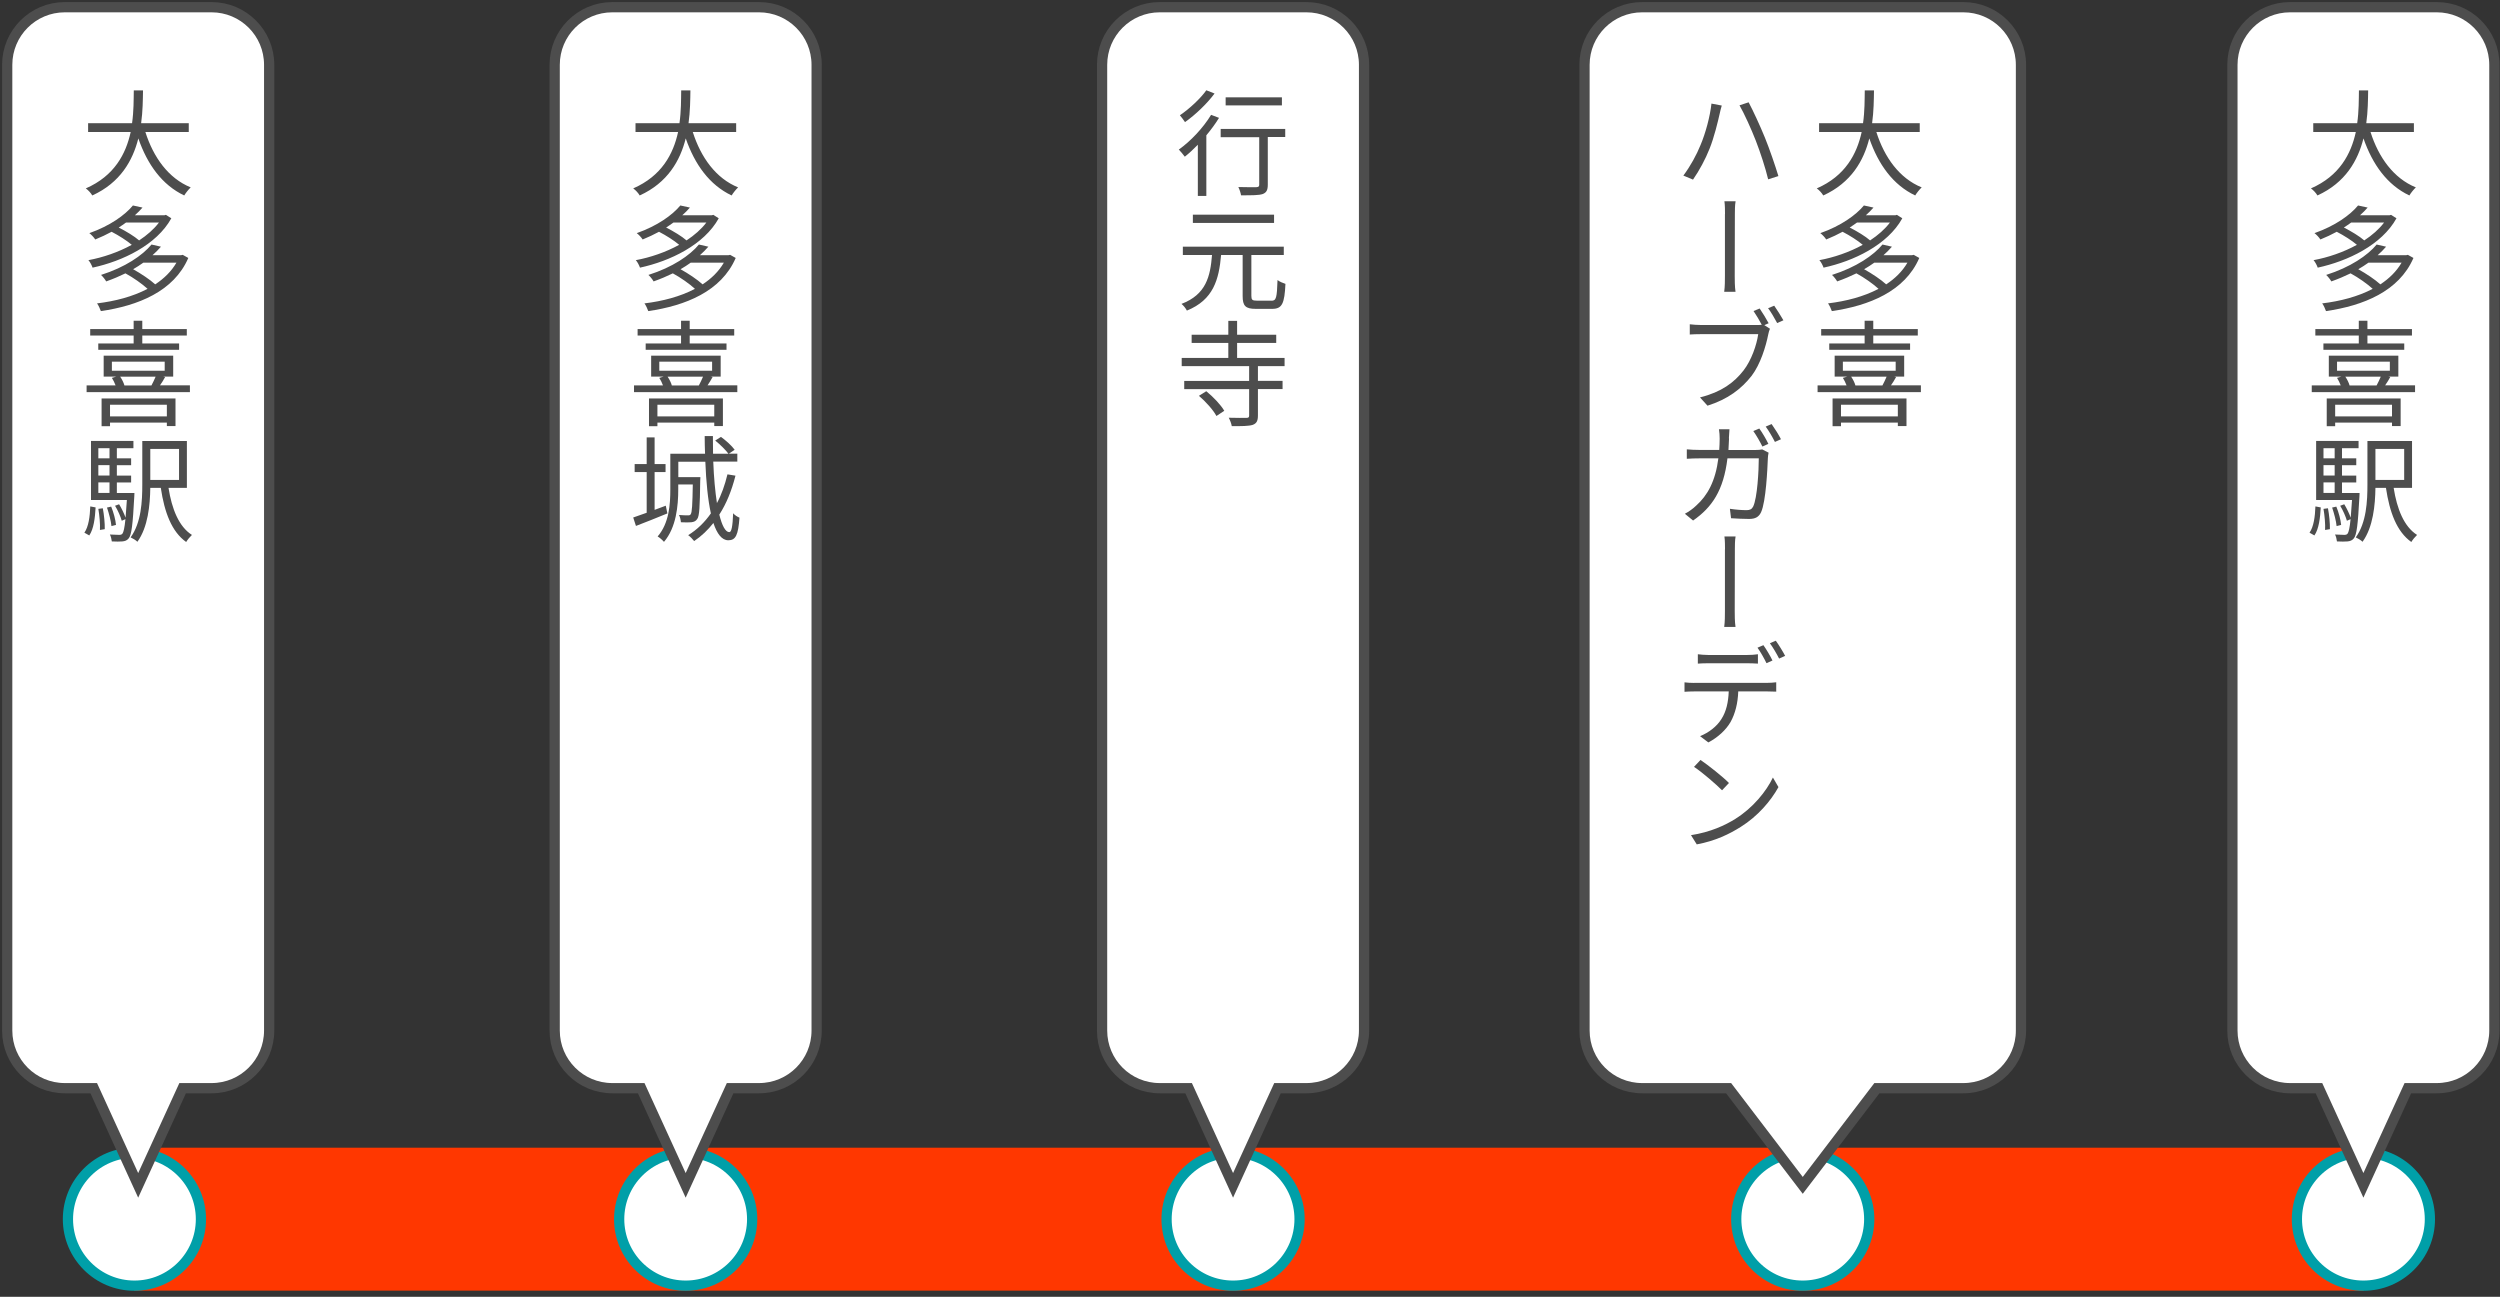 <?xml version="1.0" encoding="UTF-8"?><svg id="svg" xmlns="http://www.w3.org/2000/svg" width="347" height="180" viewBox="0 0 347 180"><rect x="0" y="0" width="347" height="180" fill="#333333" stroke="none"/><defs><style>.cls-1,.cls-2{fill:#fff;}.cls-3{fill:#4d4d4d;}.cls-4{stroke:#4d4d4d;}.cls-4,.cls-5{fill:none;}.cls-4,.cls-5,.cls-2{stroke-miterlimit:10;}.cls-4,.cls-2{stroke-width:1.42px;}.cls-5{stroke:#ff3700;stroke-width:19.84px;}.cls-2{stroke:#009fa8;}</style></defs><line class="cls-5" x1="18.66" y1="169.22" x2="328.04" y2="169.22"/><g><circle class="cls-2" cx="18.66" cy="169.22" r="9.23"/><g><path class="cls-1" d="m29.36,1H9C4.58,1,1,4.58,1,9v134.04c0,4.42,3.58,8,8,8h4.01l6.17,13.49,6.17-13.49h4.01c4.42,0,8-3.58,8-8V9c0-4.42-3.58-8-8-8Z"/><path class="cls-4" d="m29.36,1H9C4.58,1,1,4.58,1,9v134.04c0,4.42,3.58,8,8,8h4.01l6.17,13.49,6.17-13.49h4.01c4.42,0,8-3.58,8-8V9c0-4.42-3.58-8-8-8Z"/></g><g><path class="cls-3" d="m20.18,18.33c1.12,3.52,3.2,6.42,6.29,7.68-.29.27-.69.77-.9,1.12-3.07-1.46-5.11-4.29-6.37-7.92-.77,3.07-2.5,6.15-6.39,7.92-.18-.32-.56-.74-.9-.98,3.97-1.73,5.57-4.8,6.23-7.83h-5.91v-1.22h6.1c.24-1.68.22-3.28.24-4.55h1.28c-.02,1.28-.03,2.87-.26,4.55h6.61v1.22h-6.03Z"/><path class="cls-3" d="m23.78,30.3c-2.05,3.7-6.74,5.94-10.93,6.85-.11-.32-.35-.79-.58-1.04,2-.37,4.16-1.1,6.02-2.13-.69-.59-1.81-1.3-2.8-1.81-.7.38-1.46.74-2.27,1.07-.18-.29-.56-.69-.82-.88,2.87-1.01,4.95-2.51,6.05-3.84l1.33.29c-.32.37-.67.72-1.06,1.07h4.1l.21-.06.75.48Zm2.35,5.52c-2,4.62-6.96,6.61-12.13,7.36-.1-.3-.34-.82-.53-1.07,2.5-.3,4.96-.94,7.01-2.02-.75-.69-1.97-1.55-3.07-2.15-.82.4-1.71.78-2.67,1.12-.14-.26-.48-.69-.72-.9,3.35-1.06,5.76-2.71,7.01-4.22l1.31.3c-.35.4-.74.8-1.17,1.18h3.97l.22-.05.77.43Zm-8.64-4.93c-.32.24-.66.46-1.01.69,1.04.53,2.18,1.22,2.83,1.79,1.09-.72,2.05-1.55,2.75-2.48h-4.58Zm2.4,5.57c-.43.32-.91.61-1.41.91,1.1.61,2.34,1.44,3.06,2.1,1.22-.8,2.24-1.79,2.95-3.01h-4.59Z"/><path class="cls-3" d="m26.36,53.49v.94h-14.34v-.94h4.02c-.13-.35-.32-.74-.51-1.04l.61-.18h-1.75v-2.9h9.65v2.9h-1.41l.29.06c-.22.42-.48.82-.71,1.15h4.15Zm-7.81-6.92h-6.03v-.9h6.03v-1.15h1.2v1.15h6.18v.9h-6.18v1.1h5.11v.88h-11.22v-.88h4.91v-1.1Zm-4.45,8.74h10.26v3.83h-1.2v-.48h-7.89v.5h-1.17v-3.84Zm1.17.87v1.62h7.89v-1.62h-7.89Zm.26-4.72h7.33v-1.26h-7.33v1.26Zm1.15.82c.26.38.5.87.59,1.22h3.75c.19-.37.43-.83.58-1.22h-4.91Z"/><path class="cls-3" d="m11.71,73.94c.58-.82.77-2.24.82-3.65l.74.14c-.08,1.46-.26,2.99-.88,3.89l-.67-.38Zm6.95-5.52s0,.32-.02.48c-.21,3.94-.38,5.35-.78,5.83-.24.29-.5.38-.88.42-.32.03-.88.03-1.46,0-.03-.29-.13-.71-.27-.96.56.03,1.07.05,1.28.05s.34-.03.46-.16c.16-.21.3-.79.42-2.02l-.51.22c-.16-.58-.54-1.44-.93-2.08l.56-.21c.35.56.7,1.31.9,1.86.06-.64.11-1.44.18-2.45h-4.98v-8.2h5.89v1.01h-2.3v1.41h1.98v.95h-1.98v1.44h1.98v.96h-1.98v1.46h2.45Zm-5.01-6.21v1.41h1.55v-1.41h-1.55Zm1.55,2.35h-1.55v1.44h1.55v-1.44Zm-1.55,3.86h1.55v-1.46h-1.55v1.46Zm.62,2.13c.18.93.29,2.11.27,2.9l-.67.11c.05-.8-.06-1.99-.22-2.93l.62-.08Zm1.2,2.48c-.06-.69-.34-1.76-.62-2.58l.58-.13c.34.8.61,1.86.67,2.54l-.62.16Zm7.92-5.31c.46,2.93,1.44,5.38,3.25,6.53-.26.24-.62.67-.8.98-2.02-1.44-3.01-4.11-3.52-7.51h-1.46c-.03,2.38-.32,5.46-1.79,7.48-.19-.21-.69-.5-.94-.61,1.49-2.06,1.62-5.04,1.62-7.35v-6.03h6.19v6.51h-2.54Zm-2.53-5.41v4.31h3.99v-4.31h-3.99Z"/></g></g><g><circle class="cls-2" cx="95.17" cy="169.22" r="9.23"/><g><path class="cls-1" d="m105.35,1h-20.36c-4.42,0-8,3.58-8,8v134.04c0,4.42,3.58,8,8,8h4.01l6.17,13.49,6.17-13.49h4.01c4.42,0,8-3.58,8-8V9c0-4.42-3.58-8-8-8Z"/><path class="cls-4" d="m105.35,1h-20.36c-4.42,0-8,3.58-8,8v134.04c0,4.42,3.58,8,8,8h4.01l6.17,13.49,6.17-13.49h4.01c4.42,0,8-3.58,8-8V9c0-4.42-3.58-8-8-8Z"/></g><g><path class="cls-3" d="m96.16,18.33c1.12,3.52,3.2,6.42,6.29,7.68-.29.27-.69.77-.9,1.12-3.07-1.46-5.11-4.29-6.37-7.92-.77,3.07-2.5,6.15-6.39,7.92-.18-.32-.56-.74-.9-.98,3.97-1.73,5.57-4.8,6.23-7.83h-5.91v-1.22h6.1c.24-1.68.22-3.28.24-4.55h1.28c-.02,1.28-.03,2.87-.26,4.55h6.61v1.22h-6.04Z"/><path class="cls-3" d="m99.76,30.3c-2.05,3.7-6.74,5.94-10.93,6.85-.11-.32-.35-.79-.58-1.04,2-.37,4.16-1.1,6.02-2.13-.69-.59-1.81-1.3-2.8-1.81-.7.38-1.46.74-2.27,1.07-.18-.29-.56-.69-.82-.88,2.87-1.01,4.95-2.51,6.05-3.84l1.33.29c-.32.37-.67.72-1.06,1.07h4.1l.21-.06.75.48Zm2.35,5.52c-2,4.62-6.96,6.61-12.13,7.36-.1-.3-.34-.82-.53-1.07,2.5-.3,4.96-.94,7.01-2.02-.75-.69-1.97-1.55-3.07-2.15-.82.4-1.71.78-2.67,1.12-.14-.26-.48-.69-.72-.9,3.35-1.06,5.76-2.71,7.01-4.22l1.31.3c-.35.4-.74.8-1.17,1.18h3.97l.22-.05.77.43Zm-8.64-4.93c-.32.24-.66.46-1.01.69,1.04.53,2.18,1.22,2.83,1.79,1.09-.72,2.05-1.55,2.75-2.48h-4.58Zm2.4,5.57c-.43.32-.91.61-1.41.91,1.1.61,2.34,1.44,3.06,2.1,1.22-.8,2.24-1.79,2.95-3.01h-4.59Z"/><path class="cls-3" d="m102.34,53.49v.94h-14.34v-.94h4.02c-.13-.35-.32-.74-.51-1.04l.61-.18h-1.74v-2.9h9.65v2.9h-1.41l.29.06c-.22.42-.48.82-.7,1.15h4.15Zm-7.81-6.92h-6.03v-.9h6.03v-1.15h1.2v1.15h6.18v.9h-6.18v1.1h5.11v.88h-11.22v-.88h4.91v-1.1Zm-4.45,8.74h10.26v3.83h-1.2v-.48h-7.89v.5h-1.17v-3.84Zm1.17.87v1.62h7.89v-1.62h-7.89Zm.26-4.72h7.33v-1.26h-7.33v1.26Zm1.15.82c.26.38.5.87.59,1.22h3.75c.19-.37.43-.83.58-1.22h-4.91Z"/><path class="cls-3" d="m92.64,71.26c-1.52.64-3.12,1.25-4.37,1.74l-.38-1.17c.53-.18,1.17-.4,1.87-.66v-5.65h-1.67v-1.11h1.67v-3.7h1.1v3.7h1.52v1.11h-1.52v5.25l1.55-.58.22,1.06Zm9.44-5.22c-.53,2.08-1.26,3.87-2.24,5.39.38,1.54.85,2.43,1.39,2.43.3,0,.46-.78.53-2.62.22.26.59.5.88.61-.18,2.4-.51,3.14-1.55,3.14-.9,0-1.57-.9-2.07-2.4-.77.98-1.65,1.82-2.67,2.51-.16-.22-.59-.66-.83-.82,1.25-.77,2.29-1.79,3.15-3.02-.42-1.91-.66-4.4-.77-7.17h-3.75v2.14h3.06s0,.34-.02.48c-.05,3.65-.11,4.93-.42,5.33-.19.29-.43.4-.82.45-.3.03-.86.03-1.44,0-.03-.32-.11-.74-.27-1.01.54.05,1.04.05,1.25.05.19,0,.32-.02.38-.16.18-.24.24-1.26.29-4.13h-2.02v.7c0,2.24-.27,5.28-1.98,7.27-.18-.22-.62-.61-.88-.75,1.6-1.84,1.76-4.47,1.76-6.53v-4.95h4.82c-.03-.8-.05-1.62-.05-2.45h1.14c0,.83,0,1.66.02,2.45h2.14c-.38-.51-1.17-1.3-1.84-1.83l.8-.51c.7.51,1.52,1.25,1.9,1.79l-.8.54h1.17v1.1h-3.34c.08,2.21.27,4.19.51,5.76.64-1.18,1.1-2.51,1.46-3.99l1.1.18Z"/></g></g><g><circle class="cls-2" cx="171.15" cy="169.22" r="9.23"/><g><path class="cls-1" d="m181.33,1h-20.36c-4.42,0-8,3.58-8,8v134.04c0,4.42,3.58,8,8,8h4.01l6.17,13.49,6.17-13.49h4.01c4.42,0,8-3.58,8-8V9c0-4.42-3.58-8-8-8Z"/><path class="cls-4" d="m181.33,1h-20.36c-4.42,0-8,3.58-8,8v134.04c0,4.42,3.58,8,8,8h4.01l6.17,13.49,6.17-13.49h4.01c4.42,0,8-3.58,8-8V9c0-4.42-3.58-8-8-8Z"/></g><g><path class="cls-3" d="m169.2,16.36c-.5.82-1.1,1.63-1.76,2.42v8.42h-1.18v-7.11c-.61.62-1.22,1.2-1.81,1.66-.18-.24-.59-.75-.83-.99,1.65-1.17,3.38-3.01,4.48-4.82l1.1.42Zm-.62-3.38c-1.04,1.41-2.67,2.96-4.1,3.97-.18-.26-.5-.72-.71-.95,1.33-.9,2.87-2.34,3.67-3.47l1.14.45Zm9.81,6.04h-2.42v6.61c0,.74-.18,1.1-.7,1.3-.54.18-1.44.18-3.01.18-.05-.32-.21-.82-.38-1.15,1.14.03,2.19.03,2.5.02.3-.02.4-.08.4-.35v-6.59h-5.35v-1.14h8.96v1.14Zm-.46-4.39h-7.81v-1.12h7.81v1.12Z"/><path class="cls-3" d="m176.5,41.74c.64,0,.74-.42.82-2.87.27.22.78.43,1.1.53-.13,2.72-.45,3.47-1.84,3.47h-2.29c-1.42,0-1.81-.42-1.81-1.78v-5.7h-2.99c-.3,3.42-1.07,6.23-4.75,7.72-.14-.29-.48-.72-.75-.93,3.41-1.3,4-3.79,4.24-6.79h-4.05v-1.15h14.01v1.15h-4.5v5.68c0,.54.13.66.75.66h2.06Zm.34-10.8h-11.27v-1.14h11.27v1.14Z"/><path class="cls-3" d="m174.6,50.81v2.05h3.42v1.14h-3.42v3.67c0,.74-.18,1.1-.72,1.3-.58.18-1.5.18-2.91.18-.05-.34-.24-.83-.42-1.17,1.1.03,2.16.03,2.45.02.29,0,.38-.08.38-.32v-3.67h-9.01v-1.14h9.01v-2.05h-9.36v-1.14h6.47v-2.08h-5.09v-1.14h5.09v-1.92h1.22v1.92h5.43v1.14h-5.43v2.08h6.59v1.14h-3.7Zm-7.17,3.49c.96.78,2.03,1.9,2.5,2.72l-1.09.72c-.43-.82-1.47-1.98-2.43-2.8l1.02-.64Z"/></g></g><g><circle class="cls-2" cx="250.22" cy="169.22" r="9.23"/><g><path class="cls-1" d="m272.5,1h-44.57c-4.42,0-8,3.58-8,8v134.04c0,4.42,3.58,8,8,8h12l10.29,13.49,10.29-13.49h12c4.42,0,8-3.58,8-8V9c0-4.42-3.58-8-8-8Z"/><path class="cls-4" d="m272.5,1h-44.57c-4.42,0-8,3.58-8,8v134.04c0,4.42,3.58,8,8,8h12l10.29,13.49,10.29-13.49h12c4.42,0,8-3.58,8-8V9c0-4.42-3.58-8-8-8Z"/></g><g><path class="cls-3" d="m260.44,18.33c1.12,3.52,3.2,6.42,6.29,7.68-.29.27-.69.77-.9,1.12-3.07-1.46-5.11-4.29-6.37-7.92-.77,3.07-2.5,6.15-6.39,7.92-.18-.32-.56-.74-.9-.98,3.97-1.73,5.57-4.8,6.23-7.83h-5.91v-1.22h6.1c.24-1.68.22-3.28.24-4.55h1.28c-.02,1.28-.03,2.87-.26,4.55h6.61v1.22h-6.03Z"/><path class="cls-3" d="m264.04,30.3c-2.05,3.7-6.74,5.94-10.93,6.85-.11-.32-.35-.79-.58-1.04,2-.37,4.16-1.1,6.02-2.13-.69-.59-1.81-1.3-2.8-1.81-.7.38-1.46.74-2.27,1.07-.18-.29-.56-.69-.82-.88,2.87-1.01,4.95-2.51,6.05-3.84l1.33.29c-.32.37-.67.72-1.06,1.07h4.1l.21-.06.75.48Zm2.35,5.52c-2,4.62-6.96,6.61-12.13,7.36-.1-.3-.34-.82-.53-1.07,2.5-.3,4.96-.94,7.01-2.02-.75-.69-1.97-1.55-3.07-2.15-.82.4-1.71.78-2.67,1.12-.14-.26-.48-.69-.72-.9,3.35-1.06,5.76-2.71,7.01-4.22l1.31.3c-.35.4-.74.8-1.17,1.18h3.97l.22-.05.77.43Zm-8.64-4.93c-.32.24-.66.46-1.01.69,1.04.53,2.18,1.22,2.83,1.79,1.09-.72,2.05-1.55,2.75-2.48h-4.58Zm2.4,5.57c-.43.32-.91.61-1.41.91,1.1.61,2.34,1.44,3.06,2.1,1.22-.8,2.24-1.79,2.95-3.01h-4.59Z"/><path class="cls-3" d="m266.62,53.49v.94h-14.34v-.94h4.02c-.13-.35-.32-.74-.51-1.04l.61-.18h-1.75v-2.9h9.65v2.9h-1.41l.29.06c-.22.42-.48.82-.71,1.15h4.15Zm-7.81-6.92h-6.03v-.9h6.03v-1.15h1.2v1.15h6.18v.9h-6.18v1.1h5.11v.88h-11.22v-.88h4.91v-1.1Zm-4.45,8.74h10.26v3.83h-1.2v-.48h-7.89v.5h-1.17v-3.84Zm1.17.87v1.62h7.89v-1.62h-7.89Zm.26-4.72h7.33v-1.26h-7.33v1.26Zm1.15.82c.26.38.5.87.59,1.22h3.75c.19-.37.43-.83.58-1.22h-4.91Z"/><path class="cls-3" d="m237.56,14.38l1.42.27c-.11.35-.22.82-.29,1.14-.22.99-.77,3.3-1.41,4.87-.56,1.42-1.42,3.02-2.29,4.27l-1.34-.56c.98-1.3,1.86-2.93,2.38-4.23.69-1.62,1.33-3.97,1.52-5.76Zm3.87.24l1.28-.42c.61,1.14,1.6,3.28,2.27,4.93.62,1.52,1.44,3.91,1.86,5.31l-1.42.45c-.38-1.58-1.07-3.7-1.71-5.35-.62-1.6-1.6-3.76-2.27-4.93Z"/><path class="cls-3" d="m239.43,29.72c0-.45,0-1.25-.08-1.78h1.55c-.1.53-.1,1.33-.1,1.76l-.02,8.61c0,.48,0,1.47.11,2.19h-1.57c.1-.72.1-1.63.1-2.19v-8.6Z"/><path class="cls-3" d="m245.5,44.86l-.61.27.78.5c-.1.22-.18.48-.24.8-.32,1.62-1.07,4.11-2.3,5.73-1.42,1.81-3.28,3.25-6.13,4.15l-1.04-1.15c3.01-.75,4.75-2.08,6.05-3.75,1.09-1.41,1.82-3.54,2.03-5.03h-7.96c-.62,0-1.15.02-1.54.05v-1.42c.42.05,1.04.1,1.55.1h7.8c.18,0,.4,0,.64-.03-.32-.62-.78-1.38-1.14-1.91l.85-.35c.38.54.93,1.46,1.25,2.05Zm2.03-.4l-.86.38c-.35-.64-.85-1.54-1.26-2.06l.85-.35c.37.51.94,1.44,1.28,2.03Z"/><path class="cls-3" d="m239.99,60.86c-.02.56-.05,1.09-.08,1.6h3.7c.42,0,.72-.03.99-.08l.88.45c-.05.26-.1.54-.1.75-.06,1.49-.26,6.02-.94,7.51-.32.67-.8.94-1.67.94-.78,0-1.7-.05-2.5-.1l-.16-1.31c.85.13,1.67.19,2.32.19.45,0,.72-.13.91-.5.58-1.2.78-5.03.78-6.69h-4.35c-.54,4.46-2.14,6.8-4.77,8.63l-1.14-.94c.5-.26,1.14-.7,1.58-1.14,1.55-1.39,2.66-3.35,3.07-6.55h-2.59c-.61,0-1.25.02-1.79.06v-1.31c.54.05,1.17.08,1.78.08h2.72c.03-.5.06-1.02.06-1.57,0-.35-.03-.93-.1-1.3h1.46c-.03.37-.06.9-.08,1.26Zm5.46.75l-.83.37c-.3-.62-.83-1.55-1.26-2.15l.83-.35c.4.54.96,1.49,1.26,2.13Zm1.74-.64l-.83.37c-.34-.67-.85-1.55-1.28-2.13l.82-.35c.4.56,1.01,1.52,1.3,2.11Z"/><path class="cls-3" d="m239.43,76.24c0-.45,0-1.25-.08-1.78h1.55c-.1.53-.1,1.33-.1,1.76l-.02,8.61c0,.48,0,1.47.11,2.19h-1.57c.1-.72.1-1.63.1-2.19v-8.6Z"/><path class="cls-3" d="m235.16,94.78h10.16c.34,0,.83-.03,1.22-.08v1.3c-.34-.02-.83-.03-1.22-.03h-4.05c-.06,1.67-.43,3.09-1.06,4.23-.64,1.12-1.78,2.16-3.09,2.85l-1.15-.87c1.22-.5,2.31-1.33,2.96-2.37.69-1.07.96-2.37,1.02-3.84h-4.8c-.48,0-.93.02-1.34.05v-1.31c.42.05.85.08,1.34.08Zm1.91-3.87h5.47c.45,0,1.01-.03,1.46-.1v1.3c-.46-.03-1.01-.05-1.46-.05h-5.46c-.51,0-1.02.02-1.42.05v-1.3c.43.05.91.1,1.41.1Zm8.95.77l-.83.37c-.3-.62-.83-1.57-1.25-2.15l.82-.35c.4.56.96,1.5,1.26,2.13Zm1.75-.64l-.83.37c-.34-.67-.85-1.55-1.28-2.13l.82-.35c.42.58,1.01,1.54,1.3,2.11Z"/><path class="cls-3" d="m240.91,113.63c2.4-1.5,4.27-3.81,5.17-5.71l.77,1.33c-1.07,1.94-2.88,4.05-5.23,5.52-1.55.98-3.51,1.95-6.11,2.43l-.8-1.28c2.71-.42,4.72-1.36,6.21-2.29Zm-.93-4.95l-.96,1.01c-.8-.8-2.72-2.48-3.89-3.25l.9-.96c1.09.74,3.11,2.34,3.95,3.2Z"/></g></g><g><circle class="cls-2" cx="328.04" cy="169.22" r="9.23"/><g><path class="cls-1" d="m338.22,1h-20.36c-4.42,0-8,3.58-8,8v134.04c0,4.42,3.58,8,8,8h4.01l6.17,13.49,6.17-13.49h4.01c4.42,0,8-3.58,8-8V9c0-4.42-3.58-8-8-8Z"/><path class="cls-4" d="m338.22,1h-20.36c-4.42,0-8,3.58-8,8v134.04c0,4.42,3.58,8,8,8h4.01l6.17,13.49,6.17-13.49h4.01c4.42,0,8-3.58,8-8V9c0-4.42-3.58-8-8-8Z"/></g><g><path class="cls-3" d="m329.03,18.33c1.12,3.52,3.2,6.42,6.29,7.68-.29.27-.69.77-.9,1.12-3.07-1.46-5.11-4.29-6.37-7.92-.77,3.07-2.5,6.15-6.39,7.92-.18-.32-.56-.74-.9-.98,3.97-1.73,5.57-4.8,6.23-7.83h-5.91v-1.22h6.1c.24-1.68.22-3.28.24-4.55h1.28c-.02,1.28-.03,2.87-.26,4.55h6.61v1.22h-6.03Z"/><path class="cls-3" d="m332.63,30.3c-2.05,3.7-6.74,5.94-10.93,6.85-.11-.32-.35-.79-.58-1.04,2-.37,4.16-1.1,6.02-2.13-.69-.59-1.81-1.3-2.8-1.81-.7.38-1.46.74-2.27,1.07-.18-.29-.56-.69-.82-.88,2.87-1.01,4.95-2.51,6.05-3.84l1.33.29c-.32.37-.67.72-1.06,1.07h4.1l.21-.06.75.48Zm2.35,5.52c-2,4.62-6.96,6.61-12.13,7.36-.1-.3-.34-.82-.53-1.07,2.5-.3,4.96-.94,7.01-2.02-.75-.69-1.97-1.55-3.07-2.15-.82.4-1.71.78-2.67,1.12-.14-.26-.48-.69-.72-.9,3.35-1.06,5.76-2.71,7.01-4.22l1.31.3c-.35.4-.74.8-1.17,1.18h3.97l.22-.05.77.43Zm-8.64-4.93c-.32.24-.66.46-1.01.69,1.04.53,2.18,1.22,2.83,1.79,1.09-.72,2.05-1.55,2.75-2.48h-4.58Zm2.4,5.57c-.43.32-.91.61-1.41.91,1.1.61,2.34,1.44,3.06,2.1,1.22-.8,2.24-1.79,2.95-3.01h-4.59Z"/><path class="cls-3" d="m335.21,53.49v.94h-14.34v-.94h4.02c-.13-.35-.32-.74-.51-1.04l.61-.18h-1.75v-2.9h9.65v2.9h-1.41l.29.06c-.22.42-.48.82-.71,1.15h4.15Zm-7.81-6.92h-6.03v-.9h6.03v-1.15h1.2v1.15h6.18v.9h-6.18v1.1h5.11v.88h-11.22v-.88h4.91v-1.1Zm-4.45,8.74h10.26v3.83h-1.2v-.48h-7.89v.5h-1.17v-3.84Zm1.17.87v1.62h7.89v-1.62h-7.89Zm.26-4.72h7.33v-1.26h-7.33v1.26Zm1.15.82c.26.38.5.87.59,1.22h3.75c.19-.37.43-.83.58-1.22h-4.91Z"/><path class="cls-3" d="m320.56,73.94c.58-.82.77-2.24.82-3.65l.74.14c-.08,1.46-.26,2.99-.88,3.89l-.67-.38Zm6.95-5.52s0,.32-.02.48c-.21,3.94-.38,5.35-.78,5.83-.24.29-.5.38-.88.42-.32.03-.88.03-1.46,0-.03-.29-.13-.71-.27-.96.56.03,1.07.05,1.28.05s.34-.03.46-.16c.16-.21.3-.79.42-2.02l-.51.22c-.16-.58-.54-1.44-.93-2.08l.56-.21c.35.56.7,1.31.9,1.86.06-.64.11-1.44.18-2.45h-4.98v-8.2h5.89v1.01h-2.3v1.41h1.98v.95h-1.98v1.44h1.98v.96h-1.98v1.46h2.45Zm-5.01-6.21v1.41h1.55v-1.41h-1.55Zm1.55,2.35h-1.55v1.44h1.55v-1.44Zm-1.55,3.86h1.55v-1.46h-1.55v1.46Zm.62,2.13c.18.93.29,2.11.27,2.9l-.67.11c.05-.8-.06-1.99-.22-2.93l.62-.08Zm1.2,2.48c-.06-.69-.34-1.76-.62-2.58l.58-.13c.34.8.61,1.86.67,2.54l-.62.16Zm7.92-5.31c.46,2.93,1.44,5.38,3.25,6.53-.26.24-.62.67-.8.98-2.02-1.44-3.01-4.11-3.52-7.51h-1.46c-.03,2.38-.32,5.46-1.79,7.48-.19-.21-.69-.5-.94-.61,1.49-2.06,1.62-5.04,1.62-7.35v-6.03h6.19v6.51h-2.54Zm-2.53-5.41v4.31h3.99v-4.31h-3.99Z"/></g></g></svg>